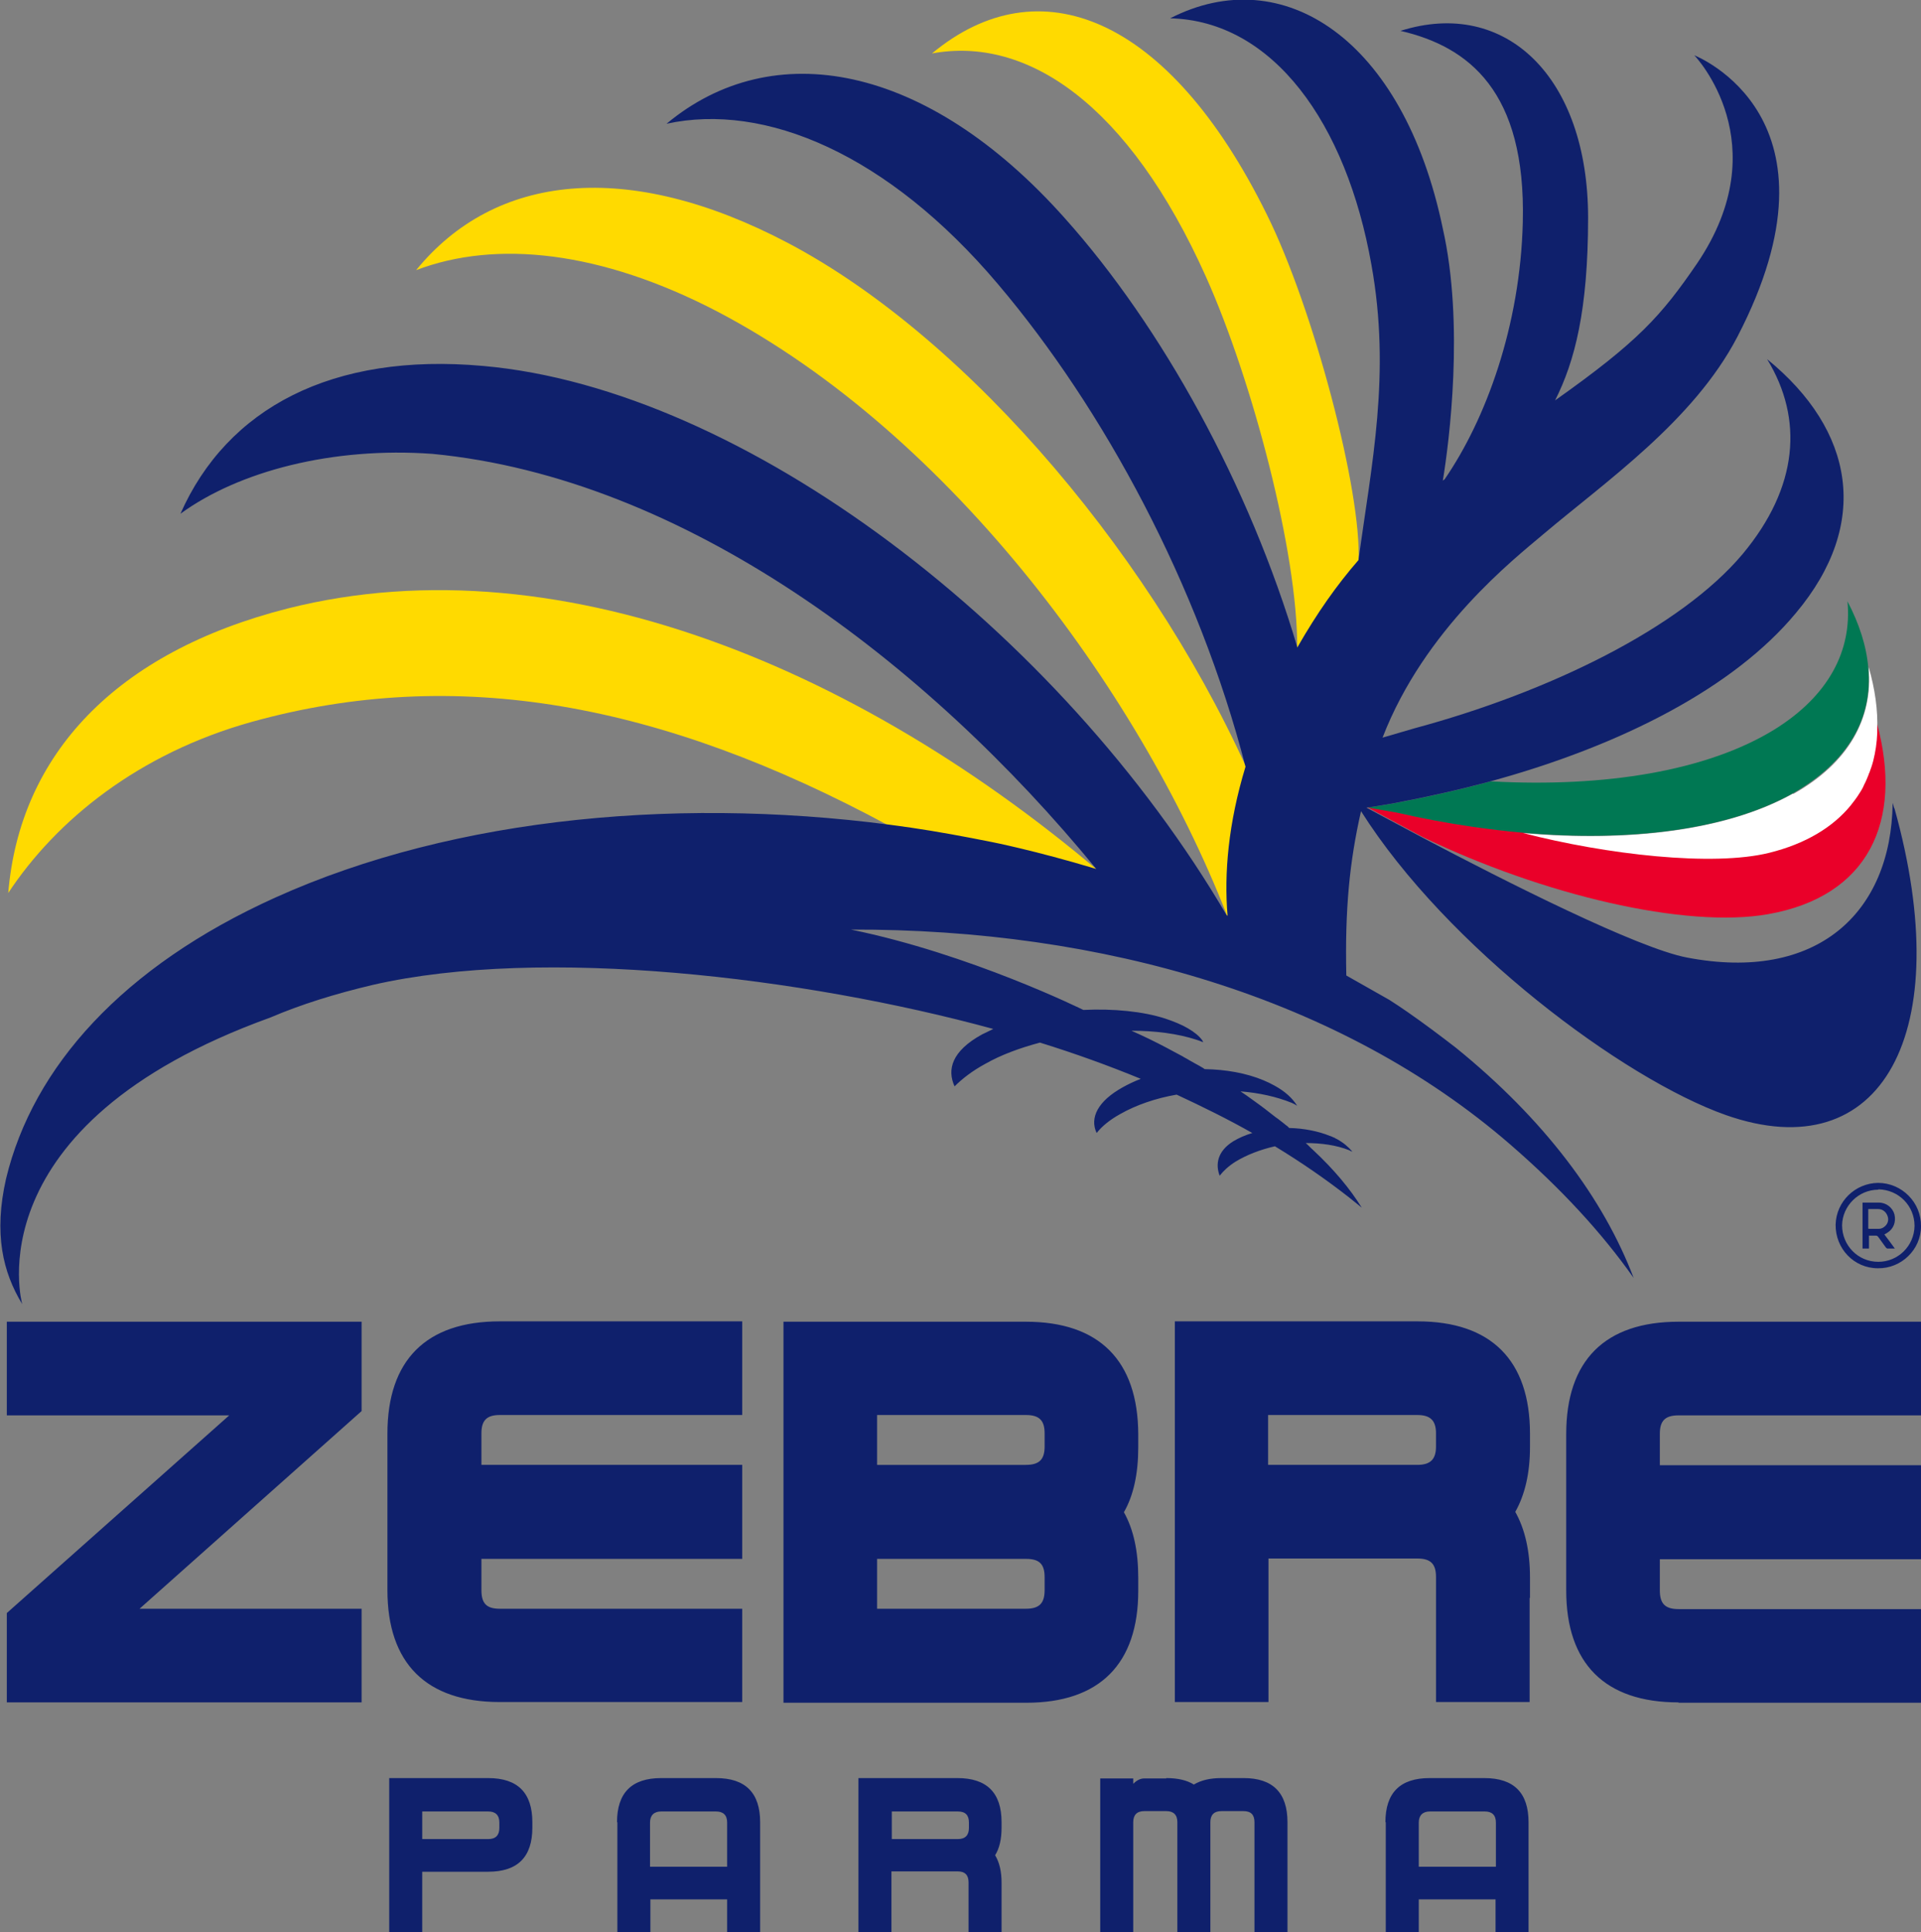 <?xml version="1.0" encoding="UTF-8"?>
<svg id="Livello_1" xmlns="http://www.w3.org/2000/svg" version="1.1" viewBox="0 0 535.5 538.6">
  <rect x="0" y="0" width="535.5" height="538.6" fill="#808080" stroke="none"/>
  <!-- Generator: Adobe Illustrator 29.3.0, SVG Export Plug-In . SVG Version: 2.1.0 Build 146)  -->
  <defs>
    <style>
      .st0 {
        fill: #ea0029;
      }

      .st1 {
        fill: #fff;
      }

      .st2 {
        fill: #007853;
      }

      .st3 {
        fill: #ffda00;
      }

      .st4 {
        fill: #0f206c;
      }
    </style>
  </defs>
  <path class="st0" d="M522.1,211.8s0,0,0,0c-.3,1.2-.7,2.3-1.1,3.4,0,.2-.1.3-.2.5-.4,1-.8,2-1.3,2.9,0,.2-.2.3-.2.5-.5,1-1.1,1.9-1.7,2.8-.5.7-1,1.3-1.5,2-.1.1-.2.3-.3.4-5,6.1-12.6,10.7-22.7,13.2-15.6,4-45.4.5-68.6-5.5-4.7-.4-9.6-1-14.4-1.7-6.9-1-13.8-2.3-20.8-3.9l-8.3-1.5c3.4,1.9,9.3,5,15.6,8.4,33.3,16.1,73.3,25.6,96.3,21.5,27.8-4.9,37.8-25.7,30.3-53.3,0,.5,0,1,0,1.5,0,.3,0,.6,0,.9-.1,2.7-.5,5.3-1.1,7.7"/>
  <path class="st3" d="M378.7,156.6c1-19.4-12.6-70.8-25.6-96.9-27.4-55.5-63.6-69.5-93.3-44.8,26.5-4.9,54.8,14.1,76.4,62.3,12.9,28.8,25.6,77,25.4,103.4,5.4-9.7,16.9-23.9,17-24"/>
  <path class="st3" d="M316.8,252c-70.7-63.8-159.4-101.9-236.6-82.4C32.2,181.8,5.5,210.4,2.3,248.9c13.4-20.3,36.3-38.9,67.9-47.7,56.9-15.8,114-5.4,177.7,29,7.7,1.4,10.7,1.2,18.3,3.1,0,0,20.6,5.5,50.6,18.7"/>
  <path class="st4" d="M523.6,331.6c-5.5,0-10,4.5-10.1,9.9,0,5.6,4.4,10.2,10.1,10.2,5.5,0,10-4.4,10.1-10,0-5.6-4.4-10.1-10.1-10.2M523.5,353.5c-6.7,0-11.9-5.5-11.8-12.2.2-6.5,5.5-11.5,11.8-11.6,6.7,0,12.1,5.5,12,12.1,0,6.5-5.5,11.8-12,11.7"/>
  <path class="st4" d="M520.9,342.5c1,0,2,0,2.9,0,.5,0,1-.2,1.4-.5,1-.7,1.4-1.9,1-3-.4-1.2-1.4-2-2.6-2-.8,0-1.5,0-2.3,0-.1,0-.3,0-.5,0v5.4ZM525.3,344.1c1,1.3,1.9,2.5,2.9,3.9-.8,0-1.5,0-2.1,0-.1,0-.3-.2-.4-.3-.7-1-1.4-1.9-2.1-2.9-.2-.3-.4-.4-.8-.4-.6,0-1.1,0-1.8,0,0,1.2,0,2.4,0,3.6h-1.8v-12.8c.2,0,.4,0,.5,0,1.4,0,2.7,0,4.1,0,2,0,3.8,1.4,4.3,3.3.5,2.1-.3,4.1-2,5.1-.2.1-.4.3-.7.4"/>
  <path class="st3" d="M349.9,219.5c-26.6-62-79.2-124.9-130.3-151.8-44.7-23.5-81.7-19.3-103.6,7.6,22.3-8.5,51.5-5.4,84.1,11.6,65.3,34.3,119.1,107.8,143,171,0,0,2-21,6.8-38.4"/>
  <path class="st1" d="M499.8,221.2c-18.2,10.2-45.4,13.6-75.2,11,23.2,6,52.9,9.4,68.6,5.5,10.1-2.5,17.7-7.1,22.7-13.2.1-.1.2-.3.3-.4.5-.6,1-1.3,1.5-2,.6-.9,1.2-1.8,1.7-2.8,0-.2.2-.3.2-.5.5-.9.9-1.9,1.3-2.9,0-.2.1-.3.2-.5.4-1.1.8-2.2,1.1-3.4,0,0,0,0,0,0,.6-2.4,1-5,1.1-7.7,0-.3,0-.6,0-.9.2-5.4-.6-11.3-2.4-17.5,0,.1,0,.3,0,.4,1.2,13.9-5.5,26.3-21,35"/>
  <path class="st2" d="M381.5,225c-.2,0-.3,0-.5,0,.2.1,8.4,1.5,8.4,1.5,7,1.6,13.9,2.9,20.8,3.9,4.9.7,9.7,1.3,14.4,1.7,29.9,2.6,57-.8,75.2-11,15.5-8.8,22.3-21.1,21-35-.5-6-2.5-12.2-5.8-18.5,1.3,13.7-5.2,26.3-20.3,35.7-18.8,11.6-47.3,16.2-78.8,14.5,0,0-.4,0-.4,0-8.5,2.3-17.3,4.3-26.4,6-2.6.5-5.3.9-7.6,1.2"/>
  <path class="st4" d="M528,225.2c-.1-.5-.3-1-.4-1.4-.4,30.8-21.2,50-57.3,43.1-13.8-2.6-50.8-21.3-73.7-33.4-6.4-3.4-15.5-8.3-15.7-8.4.2,0,5.5-.8,8.1-1.3,9-1.7,17.9-3.7,26.4-6,37-10.1,68.1-26.3,85.2-46.9,21-25,16.3-51-8-70.8,10.2,16.7,8.7,35.7-6.8,54.3-17.3,20.6-54,38.5-91.5,48.6l-8.9,2.6c11.7-30.3,36.8-49.9,44.7-56.6,17.5-14.8,42-31.7,54.2-55.1,31.8-61.2-11.4-78.2-12-78.5.3.3,23.4,24.6.8,58-10,14.6-16.3,21.7-39.6,38.2,5.5-10.9,9.2-25.2,9.2-50.9,0-39.1-22.9-61.4-52.3-52.1,19,4.4,35,16.8,34.1,53.3-.7,28.9-10.3,55-21.8,71.7-.2.1-.3.2-.5.4,1.8-10.9,6-43.7,0-70.3-11-52.9-44.6-74.7-76-58.6,28.6.7,49.1,29.1,56.1,68.7,5.5,30.5,0,55.7-3.6,82.3-6,6.9-11.6,14.8-17,24.3,0,0,0,.1,0,.2-13.5-45.6-37.9-89.6-64.8-119.7-38.7-43.5-81.6-51-111.1-26.4,27.4-6,61.7,8.4,92.4,44.7,29.5,34.8,55.9,83.8,69,134.5-4.8,15.8-6,29.8-5,41.5,0,0-.1,0-.2,0-46.5-79.4-134.6-146.8-207.3-153.2-42.1-3.8-71.4,11.8-84.4,41.2,16.3-11.9,42.5-18.7,70.2-16.7,70.2,6.7,137.7,57.9,185.1,115.7-17.3-5.2-29.1-7.5-29.1-7.5-7.5-1.5-15-2.9-22.5-4-62.3-9.1-127.1-3.2-177.3,19.5-42.5,19.2-67.5,47.2-75,78.3h0c-3.5,15.4-.9,26.1,4.5,35,0,0-14.2-49.8,69.2-79.9,8.4-3.6,18-6.6,28.6-9.1,47.3-10.8,119.8-2.2,172.9,12.3-1,.5-2.1,1-3.1,1.5-8.6,4.7-9.8,9.9-7.7,14.5,2.1-2.1,4.9-4.3,8.6-6.3,4.4-2.5,9.6-4.4,15.2-5.9,9.7,3,19.1,6.4,28.1,10.1-1.8.7-3.5,1.5-5.1,2.4-6.8,3.8-9.2,8.4-7.2,12.7,1.5-1.9,3.7-3.7,6.6-5.3,4.4-2.5,9.9-4.4,15.7-5.4,7.3,3.4,14.4,6.9,21.1,10.7-2,.6-3.8,1.4-5.3,2.3-4.5,2.8-5,6.5-3.8,9.6,1.1-1.4,2.5-2.7,4.4-3.9,3.1-1.9,7-3.4,11-4.3,7.4,4.5,14.2,9.2,20.6,14.2,1.2,1,2.4,1.9,3.6,2.9-3.3-5.3-7.7-10.6-13.6-16.1h0c-.7-.6-1.3-1.3-2-1.9,4.4,0,8.6.6,12.1,2,.3.2.6.3.9.4-1.2-1.4-2.5-2.5-4.3-3.5-.2-.1-.5-.2-.7-.4,0,0-.2,0-.3-.1-.3-.1-.6-.3-1-.4-3.2-1.3-7.2-2.1-11.3-2.2-.1,0-.2-.2-.3-.3,0,0,0,0,0,0-.3-.3-.7-.5-1-.8-.8-.6-1.6-1.3-2.5-1.9-2-1.6-4.1-3.2-6.5-4.9h0c-1.1-.8-2.2-1.6-3.3-2.3,5.2.4,10.1,1.5,14.3,3.2.5.2,1,.5,1.5.8-1.4-2.2-3.4-4-6.3-5.6-.9-.5-1.9-1-3.1-1.5-4.8-2-10.5-3-16.3-3.1-.2,0-.3-.2-.5-.3h0c-.7-.4-1.5-.9-2.3-1.3-.5-.3-1.1-.6-1.6-.9-.6-.4-1.3-.7-1.9-1.1-1-.5-2-1.1-3-1.6-.4-.2-.9-.5-1.3-.7-3.2-1.7-6.5-3.3-9.9-4.8,6.6,0,12.9.8,18.1,2.5.6.2,1.2.4,1.9.7,0,0,0-.1-.1-.2,0-.1-.1-.3-.2-.4-.8-1.1-2.1-2.2-4-3.3-1.7-1-3.9-1.9-6.3-2.7-6.2-2-14.4-2.8-22.8-2.4,0,0-31.5-15.6-64.8-22.4,70.1-.2,136.6,19,183.8,59.9,14.2,12.3,25.6,24.7,34.4,37.2-8.4-22.1-24.9-44.2-49.6-64.2-4.4-3.4-8.8-6.7-13.4-9.9-1.7-1.2-3.4-2.3-5.1-3.4,0,0,0,0,0,0l-12-6.8c-.4-18.6.9-31.7,4.1-45.8,23.9,37.8,73.1,74.6,101.7,84.7,43.5,15.3,64.5-22.9,47-85.5"/>
  <path class="st4" d="M1.9,474.5v-24.9l62-55.1H1.9v-26.1h98.9v24.9l-61.9,55.1h61.9v26.1H1.9ZM206.9,474.5v-26.1h-67.6c-3.7,0-5.1-1.5-5.1-5.2v-8.7h72.7v-26.2h-72.7v-8.8c0-3.6,1.5-5.1,5.1-5.1h67.6v-26.1h-67.6c-20.5,0-31.3,10.8-31.3,31.3v43.6c0,20.4,10.8,31.2,31.3,31.2h67.6ZM218.4,474.5v-106.1h67.6c20.4,0,31.2,10.8,31.3,31.3v3.7c0,7.3-1.3,13.4-4,18.1,2.7,4.8,4,10.9,4,18.3v3.6c0,20.4-10.8,31.2-31.2,31.2h-67.7ZM286,448.4c3.7,0,5.2-1.5,5.2-5.2v-3.6c0-3.7-1.5-5.1-5.2-5.1h-41.5v13.9h41.5ZM286,408.3c3.7,0,5.2-1.5,5.2-5.1v-3.7c0-3.6-1.5-5.1-5.2-5.1h-41.5v13.9c0,0,41.5,0,41.5,0ZM426.4,474.5v-29.1h.1v-5.7c0-7.4-1.4-13.5-4.1-18.3,2.7-4.8,4.1-10.8,4.1-18.1v-3.7c0-20.5-10.9-31.3-31.3-31.3h-67.7v106.1h26.1v-40h41.5c3.6,0,5.2,1.4,5.2,5.1v2.7h0v32.2h26.1ZM353.5,408.3v-13.9h41.6c3.6,0,5.2,1.5,5.2,5.1v3.7c0,3.5-1.5,5.1-5.2,5.1h-41.6ZM467.9,474.5c-20.5,0-31.3-10.8-31.3-31.2v-43.6c0-20.5,10.8-31.3,31.3-31.3h67.6v26.1h-67.6c-3.7,0-5.2,1.5-5.2,5.1v8.8h72.8v26.2h-72.8v8.7c0,3.7,1.5,5.2,5.2,5.2h67.6v26.1h-67.6Z"/>
  <path class="st4" d="M398.6,504.9h15.3c2,0,3.1,1,3.1,3.1v12.3h-21.5v-12.3c0-2,1.1-3.1,3.1-3.1M386.3,507.9v30.7h9.2v-9.2h21.4s0,9.2,0,9.2h9.2v-30.7c0-8.2-4.1-12.3-12.3-12.3h-15.3c-8.2,0-12.3,4.1-12.3,12.3M325.1,495.7h-6.1c-1.1,0-2.1.5-3.1,1.5v-1.5h-9.2v42.9h9.2v-30.7c0-2,1-3.1,3.1-3.1h6.1c2,0,3.1,1,3.1,3.1v30.7h9.2v-30.7c0-2,1-3.1,3.1-3.1h6.1c2.1,0,3.1,1,3.1,3.1v30.7s9.2,0,9.2,0v-30.7c0-8.2-4.1-12.3-12.2-12.3h-6.2c-3.2,0-5.7.6-7.7,1.8-1.9-1.2-4.5-1.8-7.7-1.8M270,526.3v12.3h9.2v-12.3h0v-1.5c0-3.2-.6-5.7-1.8-7.7,1.2-1.9,1.8-4.5,1.8-7.7v-1.5c0-8.2-4.1-12.3-12.3-12.3h-27.6v42.9h9.2v-16.9h18.4c2.1,0,3.1,1,3.1,3.1v1.5h0ZM248.6,504.9h18.4c2.1,0,3.1,1,3.1,3.1v1.5c0,2-1,3.1-3.1,3.1h-18.4v-7.7ZM184.3,504.9h15.3c2,0,3.1,1,3.1,3.1v12.3h-21.5v-12.3c0-2,1.1-3.1,3.1-3.1M172.1,507.9v30.7h9.2v-9.2h21.4s0,9.2,0,9.2h9.2v-30.7c0-8.2-4.1-12.3-12.3-12.3h-15.3c-8.2,0-12.3,4.1-12.3,12.3M117.7,504.9h18.4c2,0,3.1,1,3.1,3.1v1.5c0,2-1,3.1-3.1,3.1h-18.4v-7.7ZM108.5,495.7v42.9h9.2v-16.9h18.4c8.2,0,12.3-4.1,12.3-12.3v-1.5c0-8.2-4.1-12.3-12.3-12.3h-27.6Z"/>
</svg>